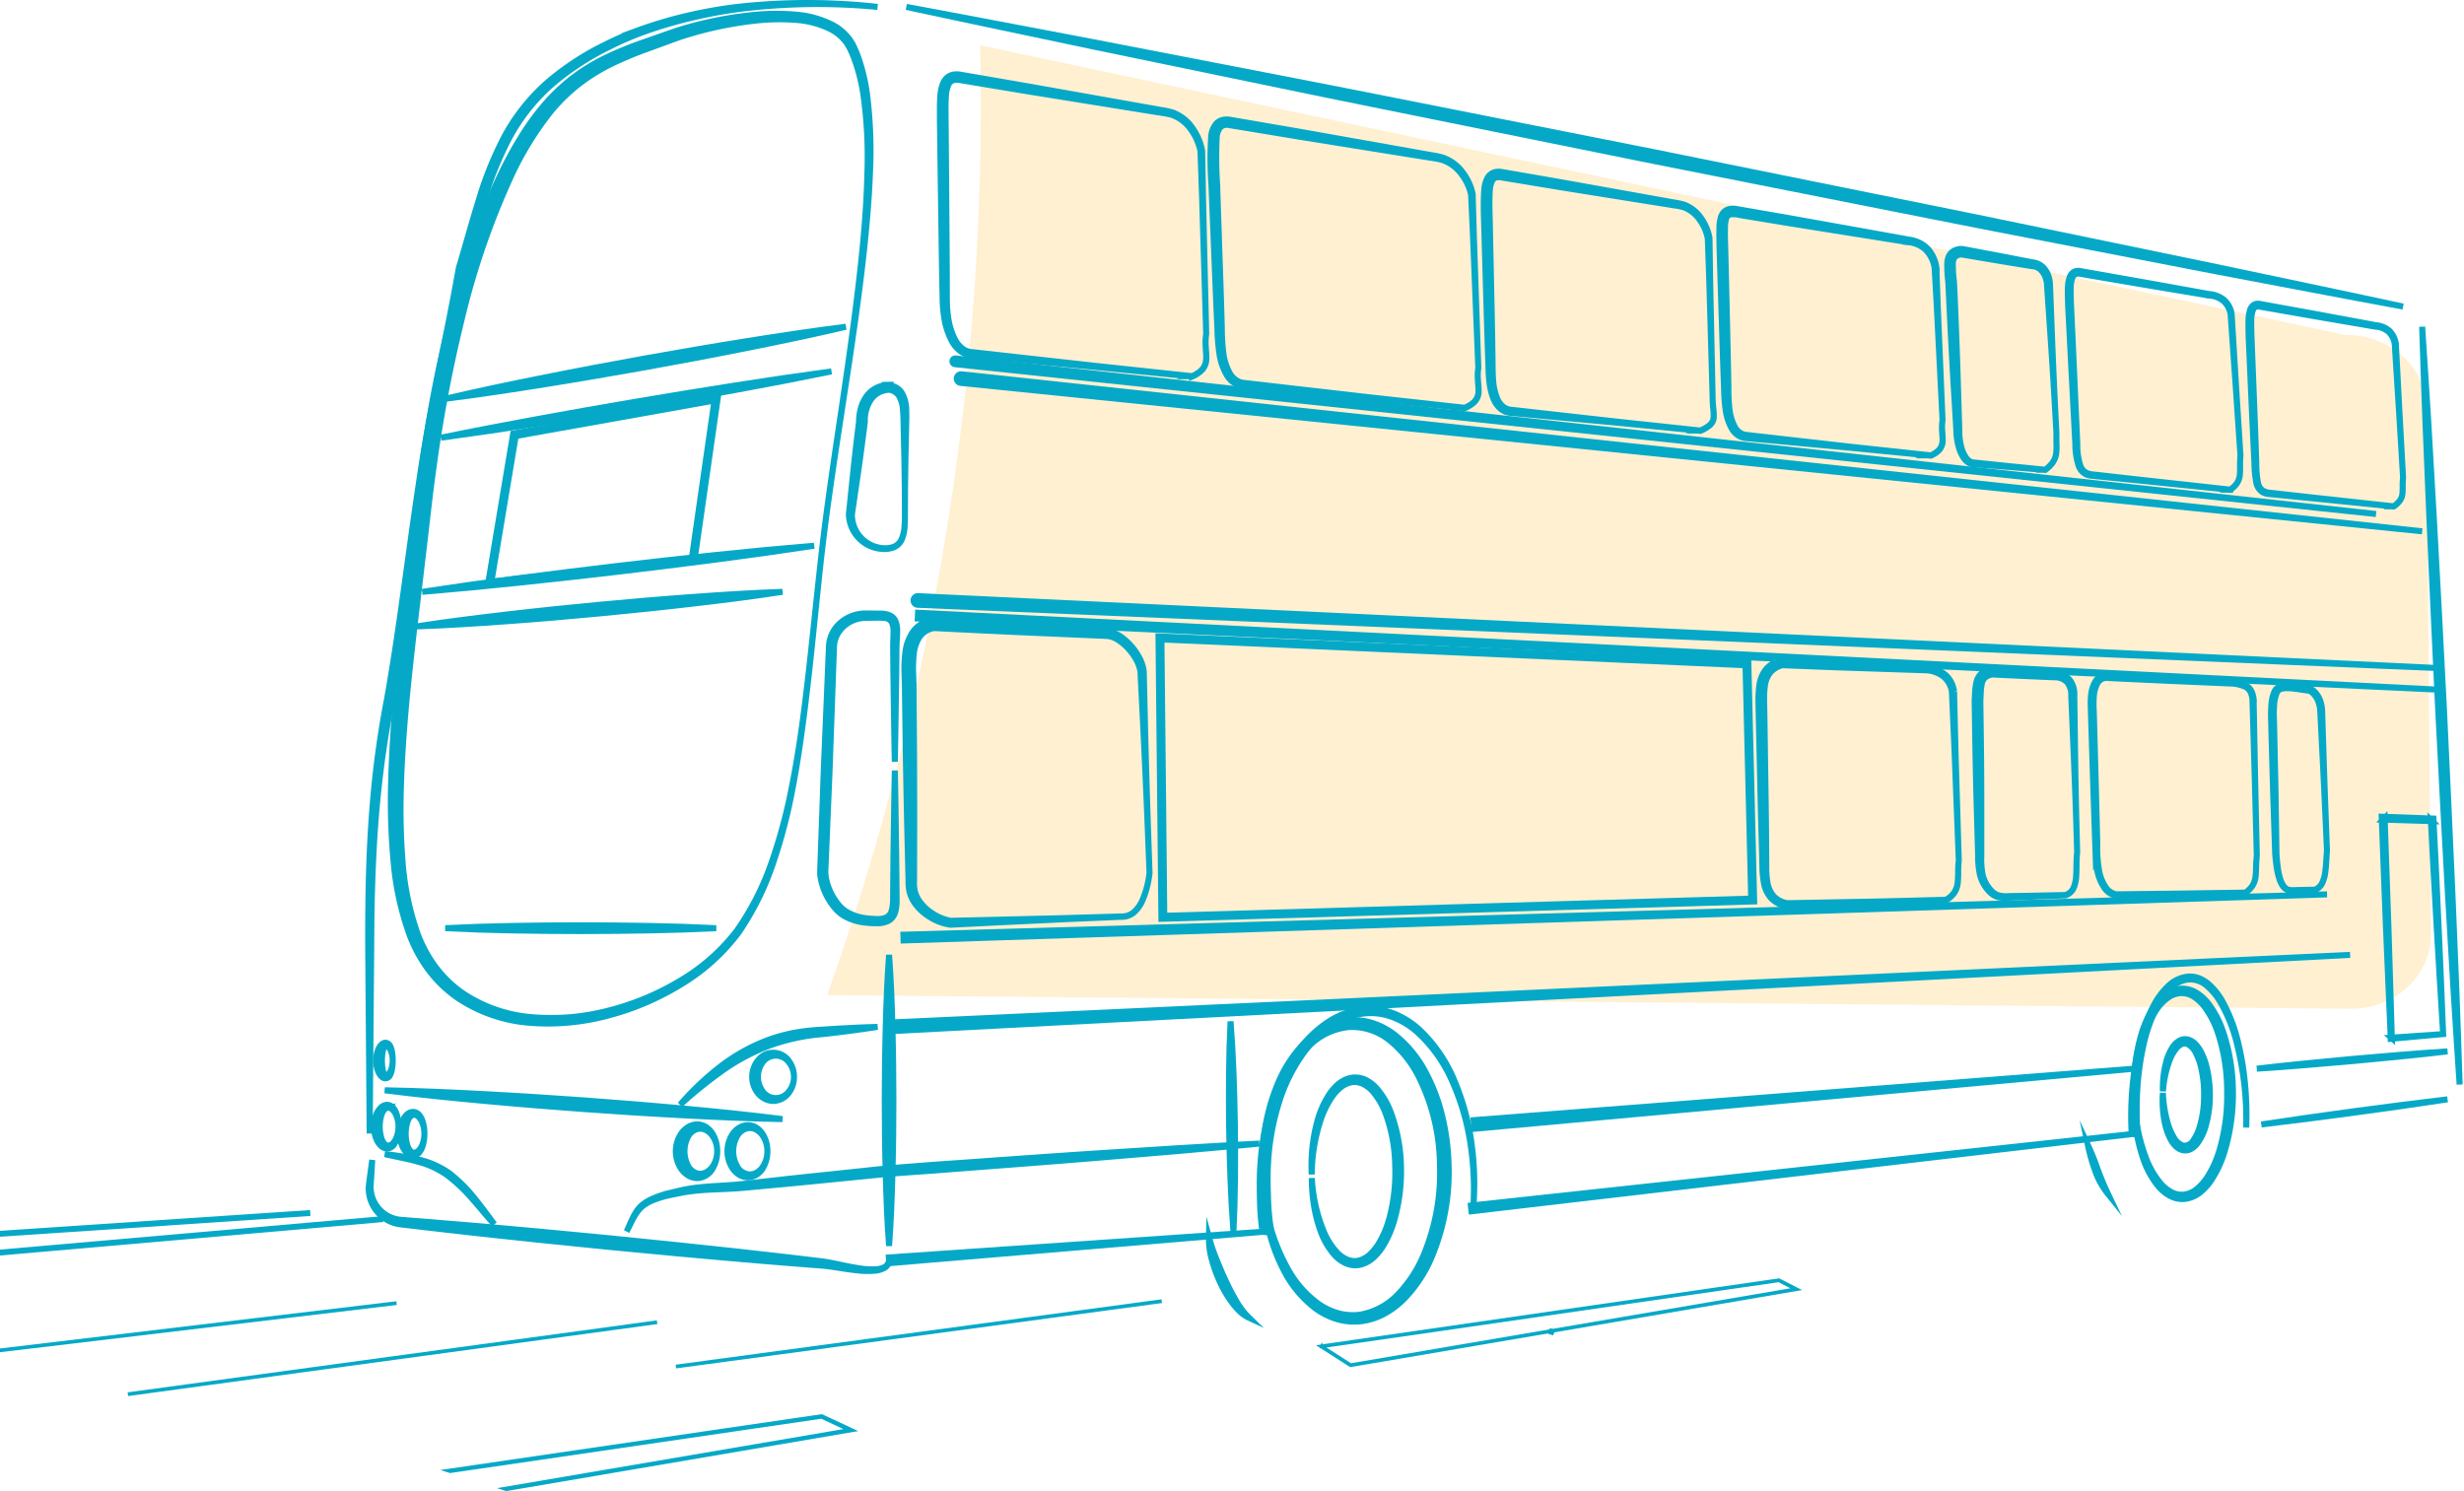 <svg xmlns="http://www.w3.org/2000/svg" width="478.327" height="289.503" viewBox="0 0 478.327 289.503">
  <g id="Group_208" data-name="Group 208" transform="translate(-1238.707 -7448.6)">
    <path id="Path_300" data-name="Path 300" d="M1979.522-1584.789l295.968-7.713c8.558-.37,15.218-7.073,14.876-14.972l-4.423-102.138c-.343-7.9-7.557-14-16.115-13.63l-267.09-46.97a515.25,515.25,0,0,1-3.073,93.31A515.3,515.3,0,0,1,1979.522-1584.789Z" transform="matrix(0.999, 0.035, -0.035, 0.999, -633.729, 9155.727)" fill="#ffb010" opacity="0.185"/>
    <g id="Group_512" data-name="Group 512" transform="translate(1239 7449.182)">
      <g id="Group_512-2" data-name="Group 512" transform="translate(71.185 0)">
        <path id="Path_1532" data-name="Path 1532" d="M107.994,319.9l275.853,29.093L108.113,318.788a.559.559,0,1,0-.121,1.112Z" transform="translate(5.928 -249.775)" fill="#05a9c7" stroke="#05a9c7" stroke-miterlimit="10" stroke-width="1.171"/>
        <path id="Path_1533" data-name="Path 1533" d="M156.22,491.4l129.163-15.1L156.095,490.291Z" transform="translate(57.961 -256.809)" fill="#05a9c7" stroke="#05a9c7" stroke-miterlimit="10" stroke-width="1.171"/>
        <path id="Path_1534" data-name="Path 1534" d="M134.993,474.393a66.208,66.208,0,0,1,.016-8.33,53.341,53.341,0,0,1,1.158-8.237,30.673,30.673,0,0,1,2.777-7.786,13.592,13.592,0,0,1,2.415-3.292,5.939,5.939,0,0,1,3.5-1.782,4.979,4.979,0,0,1,3.672,1.272,12.336,12.336,0,0,1,2.612,3.16,30.6,30.6,0,0,1,3.111,7.716,60.945,60.945,0,0,1,1.879,16.612,62.95,62.95,0,0,0-.225-8.392,54.8,54.8,0,0,0-1.381-8.29,30.9,30.9,0,0,0-3.024-7.86,12.771,12.771,0,0,0-2.661-3.322,6.612,6.612,0,0,0-1.855-1.131,4.851,4.851,0,0,0-2.177-.319,6.517,6.517,0,0,0-3.878,1.882,14.2,14.2,0,0,0-2.591,3.408,31.427,31.427,0,0,0-2.979,7.933,62.308,62.308,0,0,0-1.486,16.806v0a.559.559,0,1,0,1.118-.039Z" transform="translate(208.436 -255.384)" fill="#05a9c7" stroke="#05a9c7" stroke-miterlimit="10" stroke-width="1.171"/>
        <path id="Path_1535" data-name="Path 1535" d="M292.84,493.369a48.419,48.419,0,0,1-.5-6.09c-.068-2.07-.112-4.1.006-6.136a47.457,47.457,0,0,1,2.135-12.009,32.729,32.729,0,0,1,5.631-10.73,20.78,20.78,0,0,1,4.431-4.1,14.6,14.6,0,0,1,5.516-2.3,12.118,12.118,0,0,1,5.935.38,15.338,15.338,0,0,1,5.222,3.007,28.172,28.172,0,0,1,7.033,9.954,46.967,46.967,0,0,1,3.406,11.848,57.19,57.19,0,0,1,.546,12.358,57.3,57.3,0,0,0-.336-12.39,47.281,47.281,0,0,0-3.226-11.987,28.7,28.7,0,0,0-7-10.264,16.057,16.057,0,0,0-5.407-3.232,12.919,12.919,0,0,0-6.312-.51,15.494,15.494,0,0,0-5.9,2.338,21.768,21.768,0,0,0-4.719,4.216,33.891,33.891,0,0,0-6.022,11.01,48.814,48.814,0,0,0-2.4,12.316c-.157,2.09-.148,4.2-.112,6.264.018,1.039.044,2.084.108,3.135s.179,2.109.31,3.138l0,.012a.839.839,0,0,0,1.665-.212Z" transform="translate(-117.671 -255.679)" fill="#05a9c7" stroke="#05a9c7" stroke-miterlimit="10" stroke-width="1.171"/>
        <path id="Path_1536" data-name="Path 1536" d="M102,247.346c12.069,2.609,24.16,5.113,36.238,7.673l36.273,7.5c12.087,2.523,24.2,4.929,36.3,7.39l36.3,7.348,36.333,7.2c12.115,2.385,24.216,4.832,36.342,7.156l36.364,7.044c12.134,2.287,24.256,4.631,36.4,6.869-12.069-2.611-24.16-5.115-36.238-7.676l-36.273-7.5c-12.086-2.525-24.2-4.926-36.3-7.389l-36.3-7.346-36.334-7.2c-12.113-2.387-24.215-4.83-36.342-7.156L138.4,254.217C126.268,251.929,114.145,249.584,102,247.346Z" transform="translate(2.47 -246.585)" fill="#05a9c7" stroke="#05a9c7" stroke-miterlimit="10" stroke-width="1.171"/>
        <path id="Path_1537" data-name="Path 1537" d="M112.846,454.821,396.429,440,112.763,453.145Z" transform="translate(-11.689 -255.188)" fill="#05a9c7" stroke="#05a9c7" stroke-miterlimit="10" stroke-width="1.171"/>
        <path id="Path_1538" data-name="Path 1538" d="M431.311,467.519c6.408.812,12.828,1.46,19.253,2.049,3.212.311,6.427.561,9.639.839l9.647.745,9.654.655c3.219.186,6.437.405,9.659.56,6.443.344,12.889.628,19.348.746-6.408-.815-12.828-1.464-19.253-2.052-3.211-.311-6.427-.559-9.639-.839l-9.647-.743-9.653-.653c-3.221-.188-6.439-.4-9.66-.56C444.217,467.924,437.77,467.638,431.311,467.519Z" transform="translate(-428.094 -256.417)" fill="#05a9c7" stroke="#05a9c7" stroke-miterlimit="10" stroke-width="1.171"/>
        <path id="Path_1539" data-name="Path 1539" d="M333.021,502.364l73.241-6.152-73.326,5.036Z" transform="translate(-231.863 -257.698)" fill="#05a9c7" stroke="#05a9c7" stroke-miterlimit="10" stroke-width="1.171"/>
        <path id="Path_1540" data-name="Path 1540" d="M92.969,474.236q4.527-.533,9.05-1.113l9.039-1.188,9.031-1.251q4.514-.639,9.021-1.327-4.528.533-9.05,1.113l-9.039,1.188-9.031,1.251Q97.476,473.548,92.969,474.236Z" transform="translate(274.54 -256.499)" fill="#05a9c7" stroke="#05a9c7" stroke-miterlimit="10" stroke-width="1.171"/>
        <path id="Path_1541" data-name="Path 1541" d="M424.87,365.8q9.548-.8,19.071-1.806c6.35-.657,12.694-1.38,19.035-2.114,6.339-.756,12.676-1.526,19.006-2.36q9.5-1.228,18.969-2.671-9.548.794-19.072,1.8c-6.35.657-12.693,1.38-19.034,2.116-6.339.757-12.676,1.527-19.006,2.362Q434.341,364.356,424.87,365.8Z" transform="translate(-414.38 -251.475)" fill="#05a9c7" stroke="#05a9c7" stroke-miterlimit="10" stroke-width="1.171"/>
        <path id="Path_1542" data-name="Path 1542" d="M418.429,326.329c6.542-.824,13.054-1.81,19.555-2.855,3.254-.506,6.5-1.073,9.745-1.611l9.728-1.7,9.711-1.791c3.232-.629,6.47-1.227,9.7-1.886,6.458-1.286,12.906-2.632,19.324-4.14-6.542.822-13.054,1.808-19.556,2.852-3.253.505-6.5,1.074-9.745,1.611l-9.727,1.7-9.712,1.794c-3.232.628-6.469,1.227-9.695,1.886C431.3,323.478,424.848,324.822,418.429,326.329Z" transform="translate(-403.464 -249.488)" fill="#05a9c7" stroke="#05a9c7" stroke-miterlimit="10" stroke-width="1.171"/>
        <path id="Path_1543" data-name="Path 1543" d="M496.987,354.108c-1.132,9.975-2.06,19.973-3.336,29.93-.639,4.978-1.4,9.941-2.384,14.861a104.486,104.486,0,0,1-3.887,14.516,53.32,53.32,0,0,1-6.772,13.328,38.409,38.409,0,0,1-11.146,9.809,51.445,51.445,0,0,1-13.748,5.715,43.884,43.884,0,0,1-14.756,1.3,28.092,28.092,0,0,1-13.755-4.8,23.092,23.092,0,0,1-5.194-5.1,26.207,26.207,0,0,1-3.443-6.441,54.71,54.71,0,0,1-2.913-14.5,132.043,132.043,0,0,1-.24-14.941c.346-9.986,1.425-19.954,2.57-29.915l1.771-14.95c.606-4.992,1.11-9.981,1.8-14.93a272.967,272.967,0,0,1,5.508-29.469,149.711,149.711,0,0,1,9.681-28.243,62.024,62.024,0,0,1,7.749-12.6,35.056,35.056,0,0,1,5.236-5.142,35.951,35.951,0,0,1,6.22-3.925,68.429,68.429,0,0,1,6.852-2.913l3.529-1.29c1.187-.421,2.357-.882,3.525-1.263a71.973,71.973,0,0,1,14.572-3.1,41.445,41.445,0,0,1,7.421-.13,18,18,0,0,1,7.037,1.856,8.9,8.9,0,0,1,2.751,2.263,7.9,7.9,0,0,1,.945,1.516c.274.56.514,1.114.739,1.693a35.159,35.159,0,0,1,1.844,7.2,86.472,86.472,0,0,1,.783,14.964c-.114,5.01-.464,10.017-.959,15.009-.993,9.985-2.413,19.928-3.881,29.857S498.1,344.129,496.987,354.108Zm0,0c2.3-19.949,6.139-39.683,8.311-59.658.523-4.995.968-10,1.145-15.027a87.067,87.067,0,0,0-.583-15.084,35.924,35.924,0,0,0-1.785-7.385c-.221-.593-.473-1.194-.743-1.765a8.764,8.764,0,0,0-1.019-1.686,9.815,9.815,0,0,0-2.986-2.532,18.949,18.949,0,0,0-7.391-2.071,42.421,42.421,0,0,0-7.616.026,73.086,73.086,0,0,0-14.877,2.947c-1.224.381-2.4.824-3.58,1.227l-3.561,1.246a69.8,69.8,0,0,0-7.041,2.879,37.642,37.642,0,0,0-6.548,4.009,36.826,36.826,0,0,0-5.564,5.312,49.549,49.549,0,0,0-4.481,6.212c-1.342,2.163-2.548,4.4-3.667,6.676a122.477,122.477,0,0,0-5.747,14.043q-2.459,7.169-4.288,14.52a273.6,273.6,0,0,0-5.633,29.693c-.68,5-1.171,10-1.761,14.975l-1.73,14.963c-1.1,9.987-2.078,20.012-2.352,30.1a126.421,126.421,0,0,0,.431,15.151,56.28,56.28,0,0,0,3.217,14.895,27.7,27.7,0,0,0,3.728,6.744,24.471,24.471,0,0,0,5.577,5.329,29.285,29.285,0,0,0,14.415,4.829,44.894,44.894,0,0,0,15.082-1.53,52.276,52.276,0,0,0,13.884-5.995,39,39,0,0,0,11.179-10.118,55.031,55.031,0,0,0,6.666-13.513,104.62,104.62,0,0,0,3.778-14.583c.951-4.932,1.646-9.907,2.284-14.886C494.985,374.086,495.884,364.085,496.987,354.108Z" transform="translate(-409.032 -246.647)" fill="#05a9c7" stroke="#05a9c7" stroke-miterlimit="10" stroke-width="1.171"/>
        <path id="Path_1544" data-name="Path 1544" d="M502.357,366.216c-5.954.213-11.891.592-17.823,1.029-2.967.2-5.93.465-8.894.7l-8.885.793-8.877.884c-2.956.326-5.915.62-8.868.977-5.909.682-11.813,1.423-17.7,2.331,5.954-.212,11.89-.589,17.823-1.027,2.967-.2,5.929-.466,8.894-.7l8.884-.8,8.877-.885c2.956-.326,5.915-.622,8.868-.979C490.565,367.861,496.468,367.121,502.357,366.216Z" transform="translate(-421.94 -251.893)" fill="#05a9c7" stroke="#05a9c7" stroke-miterlimit="10" stroke-width="1.171"/>
        <path id="Path_1545" data-name="Path 1545" d="M90.511,312.344c.178,6.136.426,12.27.637,18.4l.754,18.4c.514,12.265,1.128,24.525,1.687,36.787.651,12.259,1.251,24.52,1.947,36.776L96.6,441.094c.4,6.126.754,12.252,1.184,18.377-.177-6.137-.425-12.269-.635-18.4l-.754-18.4c-.517-12.265-1.127-24.525-1.689-36.787-.653-12.258-1.251-24.52-1.949-36.775l-1.064-18.384C91.3,324.6,90.94,318.468,90.511,312.344Z" transform="translate(308.215 -249.488)" fill="#05a9c7" stroke="#05a9c7" stroke-miterlimit="10" stroke-width="1.171"/>
        <path id="Path_1546" data-name="Path 1546" d="M94.318,371.587,390,385.426,94.372,370.469Z" transform="translate(12.365 -252.083)" fill="#05a9c7" stroke="#05a9c7" stroke-miterlimit="10" stroke-width="1.171"/>
        <path id="Path_1547" data-name="Path 1547" d="M510.653,501.156a1.729,1.729,0,0,1-.942,1.348,4.152,4.152,0,0,1-1.646.4,16.014,16.014,0,0,1-3.433-.228c-2.291-.341-4.508-.959-6.863-1.3-4.612-.551-9.226-1.095-13.843-1.6-4.615-.531-9.236-1-13.853-1.5l-13.863-1.41-13.872-1.319c-4.627-.408-9.251-.847-13.88-1.224l-6.943-.578-3.474-.273-1.737-.137-.422-.033c-.143-.016-.3-.028-.418-.051a7.3,7.3,0,0,1-.793-.168,6.436,6.436,0,0,1-4.665-6.2c.006-.559.072-1.15.1-1.726l.214-3.479-.467,3.454c-.068.581-.16,1.142-.2,1.743a6.745,6.745,0,0,0,.135,1.784,7.055,7.055,0,0,0,4.637,5.21,6.877,6.877,0,0,0,.9.234c.162.033.3.049.444.071l.443.054,1.73.2,3.46.409,6.923.786c4.615.532,9.235,1,13.853,1.5l13.863,1.407,13.872,1.316c4.627.41,9.251.847,13.88,1.225q6.942.6,13.891,1.121c2.259.205,4.566.71,6.888.929a16.124,16.124,0,0,0,3.515.041,4.336,4.336,0,0,0,1.683-.539A1.8,1.8,0,0,0,510.653,501.156Z" transform="translate(-409.537 -257.049)" fill="#05a9c7" stroke="#05a9c7" stroke-miterlimit="10" stroke-width="1.171"/>
        <path id="Path_1548" data-name="Path 1548" d="M510.866,247.31a122.232,122.232,0,0,0-26.856-.038,88.669,88.669,0,0,0-13.226,2.549c-2.168.6-4.313,1.269-6.428,2.045a62.482,62.482,0,0,0-6.2,2.693,52.947,52.947,0,0,0-11.319,7.37,38.132,38.132,0,0,0-8.42,10.587,69.357,69.357,0,0,0-5.035,12.542c-1.334,4.293-2.5,8.62-3.789,12.9l-.009.029-.006.032c-2.44,13.873-5.728,27.634-7.725,41.633-2.118,13.965-3.72,27.99-6.176,41.87a189.732,189.732,0,0,0-2.842,21.006c-.568,7.048-.783,14.114-.836,21.173-.031,3.531-.009,7.061.023,10.588l.084,10.584.167,21.168.347-42.332c.116-7.049.394-14.1,1.022-21.112q.472-5.261,1.215-10.491c.491-3.487,1.123-6.94,1.766-10.416,2.5-13.911,4.148-27.942,6.3-41.874,1.067-6.969,2.325-13.9,3.69-20.819s2.772-13.839,3.973-20.8l-.014.059c1.284-4.3,2.435-8.634,3.749-12.9a68.375,68.375,0,0,1,4.927-12.383,37.555,37.555,0,0,1,8.141-10.41,52.237,52.237,0,0,1,11.088-7.354,61.566,61.566,0,0,1,6.1-2.716c2.086-.787,4.212-1.475,6.36-2.086a94.068,94.068,0,0,1,13.115-2.708A122.11,122.11,0,0,1,510.866,247.31Z" transform="translate(-411.988 -246.549)" fill="#05a9c7" stroke="#05a9c7" stroke-miterlimit="10" stroke-width="1.171"/>
        <path id="Path_1549" data-name="Path 1549" d="M95.216,368.772l295.6,12.308L95.291,367.095a.839.839,0,0,0-.079,1.677Z" transform="translate(11.456 -251.932)" fill="#05a9c7" stroke="#05a9c7" stroke-miterlimit="10" stroke-width="1.171"/>
        <path id="Path_1550" data-name="Path 1550" d="M98.878,323.679,382.59,352.494,99.053,322.01a.839.839,0,0,0-.18,1.669Z" transform="translate(16.135 -249.919)" fill="#05a9c7" stroke="#05a9c7" stroke-miterlimit="10" stroke-width="1.171"/>
        <path id="Path_1551" data-name="Path 1551" d="M117.481,436.651,393.817,427.7l-276.369,7.832Z" transform="translate(-13.552 -254.639)" fill="#05a9c7" stroke="#05a9c7" stroke-miterlimit="10" stroke-width="1.171"/>
        <path id="Path_1552" data-name="Path 1552" d="M341.852,318.436a10.039,10.039,0,0,0-.091,2.265c.039.755.145,1.508.122,2.264a2.91,2.91,0,0,1-.8,2.048,5.675,5.675,0,0,1-1.907,1.184l.014,0-18.549-2.041-18.54-2.128-4.634-.532-1.159-.133a3.285,3.285,0,0,1-1.02-.285,3.852,3.852,0,0,1-1.574-1.42,10.637,10.637,0,0,1-1.377-4.253,38,38,0,0,1-.277-4.61c-.161-6.218-.4-12.435-.6-18.651l-.314-9.326a82.328,82.328,0,0,1-.077-9.223,3.477,3.477,0,0,1,.7-1.85,1.855,1.855,0,0,1,1.7-.439l4.588.757,9.206,1.524,18.427,2.954,4.607.738,2.3.368a17.739,17.739,0,0,1,2.253.432,7.733,7.733,0,0,1,3.63,2.611,10.183,10.183,0,0,1,1.971,4.1l0-.026.383,8.418.341,8.419Zm0,0-.567-16.844L341,293.17l-.242-8.423v-.012l0-.014a10.535,10.535,0,0,0-1.967-4.275A8.169,8.169,0,0,0,335,277.626a17.8,17.8,0,0,0-2.315-.488l-2.3-.409-4.593-.817-18.374-3.263-9.2-1.586-4.612-.792a3.712,3.712,0,0,0-1.351.032,2.466,2.466,0,0,0-1.266.715A4.431,4.431,0,0,0,290,273.44a70.331,70.331,0,0,0,.047,9.42l.378,9.323c.259,6.215.483,12.431.782,18.645a38.607,38.607,0,0,0,.366,4.693,11.294,11.294,0,0,0,1.566,4.524,4.516,4.516,0,0,0,1.879,1.627,3.907,3.907,0,0,0,1.221.318l1.161.114,4.644.451,18.574,1.808,18.564,1.9h.009l.007,0a5.737,5.737,0,0,0,1.916-1.208,2.952,2.952,0,0,0,.8-2.08c.018-.759-.094-1.511-.138-2.266A10.083,10.083,0,0,1,341.852,318.436Z" transform="translate(-126.351 -247.607)" fill="#05a9c7" stroke="#05a9c7" stroke-miterlimit="10" stroke-width="1.171"/>
        <path id="Path_1553" data-name="Path 1553" d="M396.879,311.443a11.166,11.166,0,0,0-.112,2.369c.032.791.13,1.58.1,2.371a3.239,3.239,0,0,1-.792,2.171,5.709,5.709,0,0,1-1.952,1.3l.015,0L375.2,317.631l-18.935-2.109-4.734-.527a3.521,3.521,0,0,1-2.035-.761,5.5,5.5,0,0,1-1.4-1.735,13.609,13.609,0,0,1-1.328-4.418,23.185,23.185,0,0,1-.214-2.33c-.032-.775-.017-1.571-.024-2.365,0-6.351-.076-12.7-.118-19.052l-.074-9.526-.043-4.762c0-1.571-.059-3.19.045-4.712a6.794,6.794,0,0,1,.443-2.144,1.618,1.618,0,0,1,1.36-1.081,3.482,3.482,0,0,1,1.039.069l1.174.195,2.35.391,9.4,1.559,18.81,3.03,4.7.756,2.352.377a15.994,15.994,0,0,1,2.293.451,7.63,7.63,0,0,1,3.614,2.771,10.8,10.8,0,0,1,1.892,4.242l0-.026.312,8.878.268,8.88Zm0,0-.417-17.764-.207-8.881-.163-8.884V275.9l0-.013a11.169,11.169,0,0,0-1.883-4.422,8.076,8.076,0,0,0-3.785-2.993,16.388,16.388,0,0,0-2.365-.51l-2.344-.417-4.69-.834-18.759-3.331-9.386-1.621-2.347-.406-1.173-.2a4.521,4.521,0,0,0-1.328-.085,2.6,2.6,0,0,0-1.364.544,3.032,3.032,0,0,0-.853,1.145,7.787,7.787,0,0,0-.55,2.492c-.12,1.646-.07,3.208-.079,4.81l.063,4.763.136,9.525c.1,6.349.164,12.7.3,19.05.02.793.018,1.585.065,2.4a23.973,23.973,0,0,0,.262,2.407,14.3,14.3,0,0,0,1.486,4.634,6.145,6.145,0,0,0,1.607,1.915,4.163,4.163,0,0,0,2.366.851l4.742.448,18.967,1.791,18.959,1.878h.009l.008,0a5.757,5.757,0,0,0,1.962-1.328,3.283,3.283,0,0,0,.788-2.2c.02-.795-.083-1.583-.12-2.373A11.159,11.159,0,0,1,396.879,311.443Z" transform="translate(-234.201 -247.197)" fill="#05a9c7" stroke="#05a9c7" stroke-miterlimit="10" stroke-width="1.171"/>
        <path id="Path_1554" data-name="Path 1554" d="M286.479,324.531c0,.656.033,1.312.092,1.964a14.514,14.514,0,0,1,.114,1.96,2.254,2.254,0,0,1-.249.935,2.455,2.455,0,0,1-.634.733,7.939,7.939,0,0,1-1.7.969l.015,0-16.24-1.733-16.231-1.822-4.058-.456a3.053,3.053,0,0,1-1.74-.61,3.96,3.96,0,0,1-1.132-1.482,11.509,11.509,0,0,1-.857-3.84c-.106-1.326-.072-2.693-.106-4.056-.069-5.445-.2-10.887-.314-16.33l-.173-8.164c-.033-2.713-.2-5.474-.042-8.1a5.33,5.33,0,0,1,.409-1.788,1.292,1.292,0,0,1,1.15-.814,3.59,3.59,0,0,1,.892.082l1.007.167,2.014.333,8.056,1.333,16.129,2.579,4.033.642,2.016.322a12.213,12.213,0,0,1,1.956.391,6.516,6.516,0,0,1,3.06,2.391,9.333,9.333,0,0,1,1.6,3.634l0-.026.268,7.7.225,7.7Zm0,0-.326-15.4-.16-7.7-.117-7.7v-.012l0-.013a9.7,9.7,0,0,0-1.592-3.816,6.968,6.968,0,0,0-3.23-2.617,12.6,12.6,0,0,0-2.033-.453l-2.01-.36-4.018-.722-16.078-2.876-8.046-1.395-2.012-.35-1.006-.174a4.568,4.568,0,0,0-1.136-.1,2.359,2.359,0,0,0-1.226.412,2.556,2.556,0,0,0-.812.978,6.3,6.3,0,0,0-.53,2.162c-.194,2.812-.037,5.5.03,8.226l.235,8.163c.161,5.442.3,10.884.5,16.325.124,2.675-.019,5.546,1.19,8.171a4.609,4.609,0,0,0,1.362,1.7,3.674,3.674,0,0,0,2.063.7l4.066.375,16.264,1.5,16.255,1.593h.009l.007,0a7.99,7.99,0,0,0,1.7-.988,2.5,2.5,0,0,0,.638-.75,2.269,2.269,0,0,0,.246-.951,14.65,14.65,0,0,0-.128-1.963C286.521,325.841,286.48,325.187,286.479,324.531Z" transform="translate(-25.495 -248.081)" fill="#05a9c7" stroke="#05a9c7" stroke-miterlimit="10" stroke-width="1.171"/>
        <path id="Path_1555" data-name="Path 1555" d="M238.885,329.4a9.316,9.316,0,0,0-.095,1.978c.027.66.109,1.319.087,1.979a2.7,2.7,0,0,1-.663,1.808,4.763,4.763,0,0,1-1.63,1.082l.016,0-15.545-1.675-15.535-1.762-3.884-.439-.971-.111a2.537,2.537,0,0,1-.82-.257,3.188,3.188,0,0,1-1.25-1.224,9.429,9.429,0,0,1-1.077-3.574,30.613,30.613,0,0,1-.2-3.856c-.075-5.211-.218-10.421-.333-15.631L196.8,299.9l-.1-3.907-.055-1.936c0-.658-.013-1.309,0-1.943a6.718,6.718,0,0,1,.213-1.781,1.12,1.12,0,0,1,.94-.893,5.693,5.693,0,0,1,1.762.15l1.928.319,7.712,1.273,15.44,2.462,7.721,1.226a5.635,5.635,0,0,1,3.35,1.559,6.539,6.539,0,0,1,1.634,3.369l0-.023.417,7.4.375,7.407Zm0,0-.623-14.819-.31-7.411-.266-7.412v-.01l0-.014a6.918,6.918,0,0,0-1.664-3.6,6.091,6.091,0,0,0-3.567-1.759l-7.694-1.384-15.39-2.758-7.7-1.336-1.925-.334c-.331-.054-.621-.114-.984-.164a3.884,3.884,0,0,0-1.129,0,2.145,2.145,0,0,0-1.145.548,2.491,2.491,0,0,0-.631,1.052,7.676,7.676,0,0,0-.281,2.084c-.018.669-.009,1.32-.015,1.964l.041,1.972.117,3.907.244,7.814c.169,5.209.309,10.418.518,15.626a31.306,31.306,0,0,0,.288,3.94,10.066,10.066,0,0,0,1.253,3.831,3.847,3.847,0,0,0,1.543,1.439,3.154,3.154,0,0,0,1.043.3l.973.091,3.892.361,15.568,1.444,15.56,1.53h.009l.008,0a4.833,4.833,0,0,0,1.64-1.108,2.739,2.739,0,0,0,.658-1.838c.016-.663-.071-1.32-.1-1.98A9.244,9.244,0,0,1,238.885,329.4Z" transform="translate(66.735 -248.416)" fill="#05a9c7" stroke="#05a9c7" stroke-miterlimit="10" stroke-width="1.171"/>
        <path id="Path_1556" data-name="Path 1556" d="M231.165,419a18.236,18.236,0,0,0-.129,2.13,20.562,20.562,0,0,1-.093,2.13,4.323,4.323,0,0,1-.7,1.986,4.734,4.734,0,0,1-1.59,1.38l.016,0c-5.137.122-10.273.28-15.411.373l-15.414.289.059,0a4.761,4.761,0,0,1-2.637-1.326,5.239,5.239,0,0,1-1.243-2.686,17.36,17.36,0,0,1-.23-3.112l-.016-3.192q-.039-6.38-.15-12.759l-.187-12.758-.057-3.182a20.438,20.438,0,0,1,.127-3.1,5.237,5.237,0,0,1,1.053-2.659,4.691,4.691,0,0,1,2.427-1.454l-.158.018c4.7.177,9.4.392,14.1.533l14.107.467-.024,0a6.094,6.094,0,0,1,3.167,1.2,4.792,4.792,0,0,1,1.646,2.918l0-.03c.237,5.472.509,10.943.7,16.416Zm0,0-.495-16.422c-.181-5.473-.283-10.95-.419-16.425v-.012l0-.017a5.968,5.968,0,0,0-.575-1.761,4.8,4.8,0,0,0-1.166-1.463,6.612,6.612,0,0,0-3.411-1.386h-.023l-14.094-.763c-4.7-.269-9.4-.464-14.1-.7l-.076,0-.081.021a5.728,5.728,0,0,0-2.964,1.768,6.3,6.3,0,0,0-1.315,3.177,21.681,21.681,0,0,0-.165,3.267l.062,3.2.29,12.756q.138,6.38.33,12.756l.08,3.188a18.118,18.118,0,0,0,.306,3.237,5.884,5.884,0,0,0,1.469,2.989,5.369,5.369,0,0,0,2.99,1.448l.032.006h.027l15.4-.623c5.135-.212,10.271-.358,15.407-.54h.009l.007,0a4.791,4.791,0,0,0,1.6-1.411,4.362,4.362,0,0,0,.688-2.01,20.693,20.693,0,0,0,.075-2.135A18.236,18.236,0,0,1,231.165,419Z" transform="translate(77.609 -252.511)" fill="#05a9c7" stroke="#05a9c7" stroke-miterlimit="10" stroke-width="1.171"/>
        <path id="Path_1557" data-name="Path 1557" d="M404.293,421.033a18.765,18.765,0,0,1-1.39,5.326,6.682,6.682,0,0,1-1.575,2.236,3.544,3.544,0,0,1-2.52.9l-11.05.323-11.051.271-11.052.253.061,0a9.487,9.487,0,0,1-3.548-1.43,8.818,8.818,0,0,1-2.716-2.65,5.754,5.754,0,0,1-.726-1.7,6.855,6.855,0,0,1-.145-1.876l.01-4.026c.017-5.367.03-10.733,0-16.1,0-5.367-.062-10.733-.1-16.1l-.013-2.022-.066-2.017a24.669,24.669,0,0,1,.117-3.885,7.292,7.292,0,0,1,1.17-3.376,4.288,4.288,0,0,1,2.861-1.672l-.182.011,8.466.419,8.467.395,16.937.73-.031,0a5.182,5.182,0,0,1,2.174.906,10.223,10.223,0,0,1,1.86,1.64,10.984,10.984,0,0,1,1.451,2.029,7.085,7.085,0,0,1,.828,2.309l0-.031c.319,6.521.677,13.04.953,19.564C403.792,407.987,404.03,414.511,404.293,421.033Zm0,0c-.219-6.524-.462-13.048-.634-19.574-.205-6.525-.328-13.053-.49-19.58v-.012l0-.017a7.731,7.731,0,0,0-.842-2.556,11.742,11.742,0,0,0-1.494-2.2,11.042,11.042,0,0,0-1.964-1.819,6.011,6.011,0,0,0-2.535-1.109h-.009l-.023,0-16.913-1.174-8.458-.558-8.46-.532-.088-.006-.094.015a6.627,6.627,0,0,0-2.159.744,5.58,5.58,0,0,0-1.745,1.551,8.879,8.879,0,0,0-1.5,4.13,26.33,26.33,0,0,0-.148,4.151l.064,2.006.023,2c.075,5.366.13,10.732.242,16.1.089,5.366.216,10.731.347,16.1l.1,4.025a7.923,7.923,0,0,0,.229,2.118,6.78,6.78,0,0,0,.9,1.965,9.725,9.725,0,0,0,3.071,2.855,10.228,10.228,0,0,0,3.908,1.449l.031,0,.029,0,11.042-.543,11.042-.524,11.044-.472a3.6,3.6,0,0,0,2.547-.93,6.708,6.708,0,0,0,1.573-2.257A18.8,18.8,0,0,0,404.293,421.033Z" transform="translate(-252.617 -252.147)" fill="#05a9c7" stroke="#05a9c7" stroke-miterlimit="10" stroke-width="1.171"/>
        <path id="Path_1558" data-name="Path 1558" d="M163.977,418.251c-.083.648-.122,1.3-.141,1.954s-.024,1.307-.1,1.956a4.277,4.277,0,0,1-.6,1.84,4.92,4.92,0,0,1-1.375,1.368l.01,0-12.554.188-12.555.147h.018a3.242,3.242,0,0,1-2.149-1.569,8.473,8.473,0,0,1-1.086-2.574,25.652,25.652,0,0,1-.436-5.647l-.288-11.432-.312-11.43-.079-2.857a23.033,23.033,0,0,1,0-2.824,6.386,6.386,0,0,1,.7-2.622,2.138,2.138,0,0,1,.907-.868,2.273,2.273,0,0,1,1.253-.165l.011,0h.009l11.956.551,11.958.516h-.011a7.414,7.414,0,0,1,2.727.664,2.326,2.326,0,0,1,.911.994,4.459,4.459,0,0,1,.378,1.344v-.012l.448,15.24Zm0,0-.333-15.242-.29-15.243v-.012a4.655,4.655,0,0,0-.385-1.422,2.581,2.581,0,0,0-1-1.113,4.461,4.461,0,0,0-1.391-.5c-.478-.1-.957-.165-1.434-.229h-.011l-11.951-.66-11.952-.625.019,0a2.793,2.793,0,0,0-1.542.2,2.653,2.653,0,0,0-1.137,1.069,6.866,6.866,0,0,0-.791,2.847,11.086,11.086,0,0,0-.05,1.461l.039,1.428.089,2.857.365,11.429.389,11.428.1,2.857a12.984,12.984,0,0,0,.419,2.861,8.768,8.768,0,0,0,1.159,2.655,3.52,3.52,0,0,0,2.358,1.661h.019l12.552-.3,12.553-.258h.006l0,0a4.946,4.946,0,0,0,1.378-1.383,4.3,4.3,0,0,0,.6-1.853c.074-.651.072-1.305.091-1.957S163.9,418.9,163.977,418.251Z" transform="translate(202.651 -252.65)" fill="#05a9c7" stroke="#05a9c7" stroke-miterlimit="10" stroke-width="1.171"/>
        <path id="Path_1559" data-name="Path 1559" d="M188.125,417.5c-.193,1.521-.1,3.059-.207,4.584a6.718,6.718,0,0,1-.467,2.23,2.539,2.539,0,0,1-1.638,1.467h.009l-7.434.158c-1.236.023-2.481.02-3.718.065a5.913,5.913,0,0,1-1.791-.161,3.251,3.251,0,0,1-1.456-.95,6.707,6.707,0,0,1-1.666-3.136,16.579,16.579,0,0,1-.24-3.641v-7.436q.007-7.436-.082-14.87l-.1-7.435,0-.232v-.022l0-.058.006-.116.021-.467.042-.923a10.731,10.731,0,0,1,.2-1.75,2.224,2.224,0,0,1,.705-1.3,2.871,2.871,0,0,1,1.444-.544l-.1,0q6.059.305,12.12.549a3.272,3.272,0,0,1,2.455,1.014,4.107,4.107,0,0,1,.751,2.661l.256,6.062c.166,4.04.355,8.08.492,12.122C187.886,409.413,188,413.455,188.125,417.5Zm0,0c-.1-4.042-.214-8.085-.283-12.129-.089-4.042-.126-8.087-.187-12.131l-.083-6.066a4.715,4.715,0,0,0-.817-3.072,3.322,3.322,0,0,0-1.347-.995,4.747,4.747,0,0,0-1.59-.353q-6.052-.441-12.105-.828l-.047,0-.049.007a3.852,3.852,0,0,0-1.99.747,3.3,3.3,0,0,0-1.081,1.881,11.636,11.636,0,0,0-.239,1.936l-.048.933-.024.461-.006.117,0,.057v.095l0,.232.114,7.434q.125,7.434.343,14.867l.211,7.432a17.13,17.13,0,0,0,.359,3.753,7.181,7.181,0,0,0,1.873,3.3,3.636,3.636,0,0,0,1.651,1.007,6.188,6.188,0,0,0,1.9.122c1.239-.079,2.473-.112,3.713-.17l7.43-.293h.009a2.635,2.635,0,0,0,1.656-1.511,6.763,6.763,0,0,0,.458-2.243C188.042,420.555,187.94,419.02,188.125,417.5Z" transform="translate(143.629 -252.594)" fill="#05a9c7" stroke="#05a9c7" stroke-miterlimit="10" stroke-width="1.171"/>
        <path id="Path_1560" data-name="Path 1560" d="M128.319,417.361c-.142,1.379-.153,2.769-.353,4.139a7.086,7.086,0,0,1-.546,1.992,2.621,2.621,0,0,1-1.436,1.4l.01,0-2.611.057-1.305.029a3.88,3.88,0,0,1-1.277-.081,2,2,0,0,1-.962-.794,4.752,4.752,0,0,1-.553-1.156,13.47,13.47,0,0,1-.542-2.534c-.108-.857-.194-1.731-.23-2.587l-.04-2.611-.081-5.223c-.047-3.482-.119-6.963-.2-10.445l-.11-5.221c-.011-1.742-.156-3.488-.032-5.194a7.208,7.208,0,0,1,.519-2.444,1.308,1.308,0,0,1,.774-.749,3.77,3.77,0,0,1,1.2-.164,17.2,17.2,0,0,1,2.558.25c.43.065.86.134,1.3.182a1.58,1.58,0,0,1,.567.124,2.085,2.085,0,0,1,.5.311,4.4,4.4,0,0,1,1.285,2.093,6.147,6.147,0,0,1,.239,1.243l.07,1.3.263,5.217C127.7,403.447,128.012,410.4,128.319,417.361Zm0,0c-.267-6.959-.53-13.918-.739-20.879l-.167-5.222-.047-1.312a6.555,6.555,0,0,0-.23-1.321,4.785,4.785,0,0,0-1.377-2.318,2.532,2.532,0,0,0-.6-.386,2.011,2.011,0,0,0-.7-.171c-.42-.053-.849-.131-1.28-.2a17.715,17.715,0,0,0-2.633-.274,4.234,4.234,0,0,0-1.371.183,1.817,1.817,0,0,0-1.066,1,7.666,7.666,0,0,0-.588,2.63,25.351,25.351,0,0,0-.053,2.637l.064,2.612.146,5.221c.1,3.48.195,6.961.319,10.441l.175,5.221.088,2.61c.053.882.155,1.741.279,2.609a13.733,13.733,0,0,0,.6,2.556,4.955,4.955,0,0,0,.592,1.181,2.12,2.12,0,0,0,1.036.82,3.988,3.988,0,0,0,1.314.065l1.305-.037L126,424.95h0l0,0a2.676,2.676,0,0,0,1.455-1.436,7.134,7.134,0,0,0,.535-2.006C128.185,420.13,128.186,418.741,128.319,417.361Z" transform="translate(251.933 -252.745)" fill="#05a9c7" stroke="#05a9c7" stroke-miterlimit="10" stroke-width="1.171"/>
        <path id="Path_1561" data-name="Path 1561" d="M168.554,336.9a17.452,17.452,0,0,0-.079,1.816,17.959,17.959,0,0,1-.046,1.815,3.575,3.575,0,0,1-.576,1.7,4.7,4.7,0,0,1-1.312,1.232l.011,0-17.13-1.884-8.563-.962-1.07-.12a3.2,3.2,0,0,1-1-.232,2.541,2.541,0,0,1-1.323-1.473,13.2,13.2,0,0,1-.588-4.189l-.766-17.216-.4-8.608c-.032-.724-.076-1.423-.09-2.147s-.047-1.432-.031-2.138a6.887,6.887,0,0,1,.284-2.041,1.565,1.565,0,0,1,.5-.75,1.245,1.245,0,0,1,.85-.184l-.018,0,12.622,2.146,12.629,2.108.006,0h0a4.931,4.931,0,0,1,2.779,1.061,4.429,4.429,0,0,1,1.4,2.619l0-.011.973,13.731Zm0,0-.871-13.737-.836-13.74v0l0-.007a4.648,4.648,0,0,0-1.436-2.764,5.19,5.19,0,0,0-2.909-1.158l.01,0-12.6-2.264L137.3,301l-.009,0h-.01a1.77,1.77,0,0,0-1.207.274,2.068,2.068,0,0,0-.7,1,7.364,7.364,0,0,0-.326,2.207c-.02.729,0,1.451.02,2.169s.048,1.448.085,2.158l.439,8.6.909,17.21a13.441,13.441,0,0,0,.664,4.293,2.851,2.851,0,0,0,1.5,1.622,3.455,3.455,0,0,0,1.089.242l1.072.107,8.574.857,17.144,1.756h.007l0,0a4.741,4.741,0,0,0,1.315-1.248,3.6,3.6,0,0,0,.571-1.711c.06-.6.038-1.211.038-1.817A17.467,17.467,0,0,1,168.554,336.9Z" transform="translate(194.902 -248.981)" fill="#05a9c7" stroke="#05a9c7" stroke-miterlimit="10" stroke-width="1.171"/>
        <path id="Path_1562" data-name="Path 1562" d="M132.023,341.373c-.054.522-.076,1.046-.079,1.57a15.628,15.628,0,0,1-.047,1.57,2.826,2.826,0,0,1-.558,1.443,5.149,5.149,0,0,1-1.156,1.05l.011,0-15.7-1.713-7.846-.878a3.974,3.974,0,0,1-1.831-.454,2.5,2.5,0,0,1-.963-1.543,20.442,20.442,0,0,1-.325-3.89q-.267-7.892-.587-15.779l-.31-7.889c-.027-.664-.054-1.3-.065-1.967s-.034-1.312-.015-1.958a6.647,6.647,0,0,1,.264-1.867,1.486,1.486,0,0,1,.443-.693,1.045,1.045,0,0,1,.749-.179l-.019,0,11.341,1.981,11.349,1.945h.011a4.257,4.257,0,0,1,2.508.99,4.127,4.127,0,0,1,1.213,2.414v-.011l.824,12.931Zm0,0-.718-12.936-.68-12.939v-.011a4.358,4.358,0,0,0-1.252-2.563,4.53,4.53,0,0,0-2.648-1.092h.011l-11.322-2.1-11.328-2.059h-.019a1.565,1.565,0,0,0-1.122.278,1.992,1.992,0,0,0-.625.934,7.109,7.109,0,0,0-.3,2.025c-.023.669-.009,1.331,0,1.989s.03,1.327.063,1.978l.35,7.887q.341,7.889.732,15.774a20.635,20.635,0,0,0,.388,3.957,2.8,2.8,0,0,0,1.111,1.705,2.713,2.713,0,0,0,.972.362c.339.056.663.075.991.111l7.858.772,15.71,1.588h.007l0,0a5.159,5.159,0,0,0,1.156-1.062,2.836,2.836,0,0,0,.555-1.455,15.687,15.687,0,0,0,.039-1.572C131.953,342.419,131.972,341.895,132.023,341.373Z" transform="translate(262.997 -249.278)" fill="#05a9c7" stroke="#05a9c7" stroke-miterlimit="10" stroke-width="1.171"/>
        <path id="Path_1563" data-name="Path 1563" d="M193.626,332.357c-.027.652-.015,1.3,0,1.955a11.848,11.848,0,0,1-.065,1.949,3.972,3.972,0,0,1-.716,1.79,6.47,6.47,0,0,1-1.4,1.348l.016,0-7.193-.711-3.594-.374-1.8-.188-.9-.094-.449-.048-.222-.025a1.272,1.272,0,0,1-.181-.048,2.594,2.594,0,0,1-1.211-1.109,6.455,6.455,0,0,1-.7-1.592,12.387,12.387,0,0,1-.445-3.505l-.218-7.225q-.208-7.224-.5-14.446c-.109-2.414-.183-4.8-.32-7.238a24.906,24.906,0,0,1-.215-3.511,1.913,1.913,0,0,1,.489-1.282,1.985,1.985,0,0,1,1.324-.389l-.093-.008,6.82,1.156,6.828,1.117.032.006h.019a2.523,2.523,0,0,1,1.685.752,3.885,3.885,0,0,1,.975,1.708,5.019,5.019,0,0,1,.189.993l.074,1.075.146,2.15.585,8.6C192.979,320.887,193.31,326.622,193.626,332.357Zm0,0c-.3-5.736-.577-11.473-.8-17.213l-.333-8.611-.082-2.152-.042-1.077a5.589,5.589,0,0,0-.179-1.125,4.515,4.515,0,0,0-1.087-2.02,3.228,3.228,0,0,0-2.134-1.014l.051,0-6.792-1.316-6.8-1.277-.042-.009h-.052a2.969,2.969,0,0,0-2.049.652,2.389,2.389,0,0,0-.633.964,4.014,4.014,0,0,0-.216,1.019,24.832,24.832,0,0,0,.193,3.694l.345,7.2q.353,7.218.789,14.433l.428,7.215a12.909,12.909,0,0,0,.571,3.625,6.982,6.982,0,0,0,.8,1.681,2.981,2.981,0,0,0,1.454,1.232,1.676,1.676,0,0,0,.258.057l.228.018.45.034.9.068,1.8.136,3.6.274,7.2.588h.01l.007-.006a6.477,6.477,0,0,0,1.4-1.364,3.993,3.993,0,0,0,.711-1.807,11.9,11.9,0,0,0,.053-1.953C193.618,333.66,193.6,333.009,193.626,332.357Z" transform="translate(134.106 -248.782)" fill="#05a9c7" stroke="#05a9c7" stroke-miterlimit="10" stroke-width="1.171"/>
        <path id="Path_1564" data-name="Path 1564" d="M105.785,454.124l-10.074.693.114.1-.653-21.364-.747-21.362-.288.289,9.509.3-.251-.246c.366,6.934.734,13.866,1.141,20.8l.608,10.4Zm0,0-.423-10.407-.458-10.4q-.456-10.4-.991-20.8l-.011-.238-.239-.009-9.507-.339-.3-.011.011.3.824,21.359.92,21.354,0,.112.109-.01Z" transform="translate(297.016 -253.934)" fill="#05a9c7" stroke="#05a9c7" stroke-miterlimit="10" stroke-width="1.171"/>
        <path id="Path_1565" data-name="Path 1565" d="M457.239,478.352c-5.273.264-10.54.6-15.811.9l-15.8,1.013c-10.534.686-21.061,1.472-31.591,2.2l-7.893.608c-2.659.233-5.258.542-7.89.809-5.248.564-10.5,1.085-15.744,1.69l-3.934.441c-1.311.148-2.615.3-3.925.39-2.621.191-5.276.262-7.908.677-1.321.209-2.6.532-3.89.838a19.276,19.276,0,0,0-3.772,1.294,8.026,8.026,0,0,0-1.693,1.081,6.642,6.642,0,0,0-1.273,1.546c-.694,1.14-1.142,2.387-1.714,3.576.622-1.164,1.127-2.4,1.856-3.484a6.505,6.505,0,0,1,1.281-1.459,7.794,7.794,0,0,1,1.668-.992,18.857,18.857,0,0,1,3.742-1.15c1.288-.264,2.58-.544,3.873-.707,2.595-.35,5.23-.376,7.874-.515,1.326-.061,2.646-.192,3.96-.315l3.942-.365c5.257-.469,10.506-1.022,15.759-1.533,2.621-.248,5.265-.545,7.865-.756l7.9-.56c10.524-.824,21.052-1.594,31.571-2.465l15.779-1.322C446.726,479.31,451.985,478.867,457.239,478.352Z" transform="translate(-284.238 -256.901)" fill="#05a9c7" stroke="#05a9c7" stroke-miterlimit="10" stroke-width="1.171"/>
        <path id="Path_1566" data-name="Path 1566" d="M156.822,474.794l128.036-11.667L156.68,473.121Z" transform="translate(57.926 -256.221)" fill="#05a9c7" stroke="#05a9c7" stroke-miterlimit="10" stroke-width="1.171"/>
        <path id="Path_1567" data-name="Path 1567" d="M92.969,462.97l4.637-.318,4.633-.361,9.26-.79,9.251-.887,4.623-.478,4.618-.522-4.637.317-4.633.361-9.26.791-9.251.888-4.623.478Z" transform="translate(273.659 -256.064)" fill="#05a9c7" stroke="#05a9c7" stroke-miterlimit="10" stroke-width="1.171"/>
        <path id="Path_1568" data-name="Path 1568" d="M422.491,401.1c-.126,5.59-.181,11.178-.273,16.767l-.074,8.376a8.307,8.307,0,0,1-.241,1.985,2.094,2.094,0,0,1-1.041,1.385,3.917,3.917,0,0,1-1.852.321,17.676,17.676,0,0,1-2.042-.141,9.6,9.6,0,0,1-3.78-1.226,6.355,6.355,0,0,1-1.487-1.25,10.963,10.963,0,0,1-1.17-1.628,11.255,11.255,0,0,1-1.419-3.731,7.744,7.744,0,0,1-.105-.976c-.007-.163-.006-.324,0-.485l.022-.522.088-2.094.7-16.753.6-16.756.15-4.19.075-2.094.034-1.053a5.618,5.618,0,0,1,.123-.944,5.726,5.726,0,0,1,2.04-3.2,6.5,6.5,0,0,1,3.6-1.407c.64-.041,1.381-.023,2.066-.036a15.128,15.128,0,0,1,2.027.043,1.724,1.724,0,0,1,1.4.89,4.44,4.44,0,0,1,.3,1.887c0,.682-.043,1.38-.061,2.085s0,1.412,0,2.108l.041,4.191c.093,5.59.147,11.178.274,16.767.126-5.589.182-11.178.274-16.767l.04-4.191c.01-.7,0-1.4.037-2.084s.086-1.389.1-2.1a5.066,5.066,0,0,0-.339-2.219,2.2,2.2,0,0,0-.824-.931,3.1,3.1,0,0,0-1.118-.406,6.382,6.382,0,0,0-1.11-.083l-1.048-.01-1.048-.01c-.344,0-.7-.013-1.076.01a7.4,7.4,0,0,0-4.12,1.53,6.467,6.467,0,0,0-2.555,4.852l-.04,1.041-.088,2.094-.176,4.188-.7,16.753-.6,16.756-.076,2.1-.018.525c0,.188,0,.375,0,.563a8.835,8.835,0,0,0,.125,1.1,12.234,12.234,0,0,0,1.566,4.055,11.951,11.951,0,0,0,1.285,1.764,7.027,7.027,0,0,0,1.722,1.42,10.469,10.469,0,0,0,4.157,1.275,18.507,18.507,0,0,0,2.141.11,4.659,4.659,0,0,0,2.223-.451,2.63,2.63,0,0,0,.909-.805,3.371,3.371,0,0,0,.481-1.07,8.974,8.974,0,0,0,.23-2.171l-.084-8.39C422.671,412.273,422.617,406.686,422.491,401.1Z" transform="translate(-320.256 -252.089)" fill="#05a9c7" stroke="#05a9c7" stroke-miterlimit="10" stroke-width="1.171"/>
        <path id="Path_1569" data-name="Path 1569" d="M442.125,479.671a5.374,5.374,0,0,1-.95,3.093,3.706,3.706,0,0,1-1.177,1.07,2.643,2.643,0,0,1-1.461.334,3.016,3.016,0,0,1-2.319-1.625,6.023,6.023,0,0,1,0-5.744,3.037,3.037,0,0,1,2.3-1.624,2.664,2.664,0,0,1,1.478.333,3.725,3.725,0,0,1,1.177,1.069A5.365,5.365,0,0,1,442.125,479.671Zm0,0a6.18,6.18,0,0,0-.82-3.179,4.2,4.2,0,0,0-1.125-1.268,3.168,3.168,0,0,0-1.642-.61,3.226,3.226,0,0,0-1.781.422,4.248,4.248,0,0,0-1.342,1.234,6.067,6.067,0,0,0,0,6.8,4.3,4.3,0,0,0,1.341,1.234,3.23,3.23,0,0,0,1.762.421,3.559,3.559,0,0,0,2.786-1.876A6.188,6.188,0,0,0,442.125,479.671Z" transform="translate(-364.632 -256.734)" fill="#05a9c7" stroke="#05a9c7" stroke-miterlimit="10" stroke-width="1.171"/>
        <path id="Path_1570" data-name="Path 1570" d="M452.6,479.664a5.119,5.119,0,0,1-.981,3.073,3.617,3.617,0,0,1-1.19,1.02,2.51,2.51,0,0,1-1.411.266A2.864,2.864,0,0,1,446.9,482.4a6.083,6.083,0,0,1,0-5.478,2.9,2.9,0,0,1,2.09-1.616,2.532,2.532,0,0,1,1.438.263,3.643,3.643,0,0,1,1.19,1.018A5.111,5.111,0,0,1,452.6,479.664Zm0,0a6.538,6.538,0,0,0-.788-3.2,4.278,4.278,0,0,0-1.111-1.319,3.294,3.294,0,0,0-1.683-.679,3.385,3.385,0,0,0-1.893.4,4.5,4.5,0,0,0-1.44,1.266,6.141,6.141,0,0,0,0,7.068,4.512,4.512,0,0,0,1.439,1.264,3.376,3.376,0,0,0,1.862.4,3.654,3.654,0,0,0,2.821-1.994A6.541,6.541,0,0,0,452.6,479.664Z" transform="translate(-384.851 -256.727)" fill="#05a9c7" stroke="#05a9c7" stroke-miterlimit="10" stroke-width="1.171"/>
        <path id="Path_1571" data-name="Path 1571" d="M508.823,476.149a5.608,5.608,0,0,1-.495,2.355,3.123,3.123,0,0,1-.673.955,1.2,1.2,0,0,1-.916.371c-.644-.092-1.02-.8-1.243-1.476a7.969,7.969,0,0,1,0-4.409c.218-.677.611-1.383,1.227-1.473a1.2,1.2,0,0,1,.929.368,3.118,3.118,0,0,1,.673.954A5.612,5.612,0,0,1,508.823,476.149Zm0,0a7.785,7.785,0,0,0-.351-2.412,3.7,3.7,0,0,0-.568-1.124,1.673,1.673,0,0,0-1.179-.7,1.8,1.8,0,0,0-1.344.552,3.716,3.716,0,0,0-.779,1.125,6.4,6.4,0,0,0,0,5.124,3.77,3.77,0,0,0,.78,1.123,1.8,1.8,0,0,0,1.328.551,1.656,1.656,0,0,0,1.19-.7,3.726,3.726,0,0,0,.57-1.123A7.81,7.81,0,0,0,508.823,476.149Z" transform="translate(-497.913 -256.613)" fill="#05a9c7" stroke="#05a9c7" stroke-miterlimit="10" stroke-width="1.171"/>
        <path id="Path_1572" data-name="Path 1572" d="M514.093,474.71a5.621,5.621,0,0,1-.495,2.355,3.123,3.123,0,0,1-.673.955,1.2,1.2,0,0,1-.916.371c-.644-.092-1.02-.8-1.243-1.476a7.968,7.968,0,0,1,0-4.409c.218-.677.611-1.382,1.227-1.473a1.2,1.2,0,0,1,.929.369,3.118,3.118,0,0,1,.674.954A5.606,5.606,0,0,1,514.093,474.71Zm0,0a7.783,7.783,0,0,0-.351-2.412,3.718,3.718,0,0,0-.569-1.124,1.669,1.669,0,0,0-1.178-.7,1.8,1.8,0,0,0-1.344.552,3.713,3.713,0,0,0-.779,1.125,6.4,6.4,0,0,0,0,5.124,3.757,3.757,0,0,0,.78,1.123,1.8,1.8,0,0,0,1.328.551,1.656,1.656,0,0,0,1.19-.7,3.733,3.733,0,0,0,.57-1.123A7.817,7.817,0,0,0,514.093,474.71Z" transform="translate(-508.218 -256.549)" fill="#05a9c7" stroke="#05a9c7" stroke-miterlimit="10" stroke-width="1.171"/>
        <path id="Path_1573" data-name="Path 1573" d="M437.08,464.571a4.5,4.5,0,0,1-1.07,2.935,3.147,3.147,0,0,1-5.1-.251,4.769,4.769,0,0,1,0-5.366,3.145,3.145,0,0,1,5.095-.251A4.5,4.5,0,0,1,437.08,464.571Zm0,0a5.117,5.117,0,0,0-.949-3.032,3.7,3.7,0,0,0-5.971-.252,5.119,5.119,0,0,0,0,6.568,4.189,4.189,0,0,0,1.419,1.065,3.641,3.641,0,0,0,1.715.315,3.824,3.824,0,0,0,2.835-1.632A5.124,5.124,0,0,0,437.08,464.571Z" transform="translate(-354.425 -256.077)" fill="#05a9c7" stroke="#05a9c7" stroke-miterlimit="10" stroke-width="1.171"/>
        <path id="Path_1574" data-name="Path 1574" d="M513.726,461.308a5.118,5.118,0,0,1-.315,1.8,2.83,2.83,0,0,1-.433.774c-.174.223-.428.37-.581.322a.744.744,0,0,1-.394-.443,3.263,3.263,0,0,1-.232-.765,9.975,9.975,0,0,1,0-3.369,3.373,3.373,0,0,1,.233-.765c.106-.229.246-.407.392-.441s.405.1.58.32a2.884,2.884,0,0,1,.433.772A5.107,5.107,0,0,1,513.726,461.308Zm0,0a9.175,9.175,0,0,0-.166-1.843,3.576,3.576,0,0,0-.3-.911,1.135,1.135,0,0,0-.864-.7,1.02,1.02,0,0,0-.631.181,1.765,1.765,0,0,0-.42.4,3.5,3.5,0,0,0-.5.919,5.827,5.827,0,0,0,0,3.912,3.525,3.525,0,0,0,.5.918,1.794,1.794,0,0,0,.419.4,1.013,1.013,0,0,0,.63.18,1.129,1.129,0,0,0,.862-.7,3.636,3.636,0,0,0,.3-.91A9.093,9.093,0,0,0,513.726,461.308Z" transform="translate(-508.97 -255.985)" fill="#05a9c7" stroke="#05a9c7" stroke-miterlimit="10" stroke-width="1.171"/>
        <path id="Path_1575" data-name="Path 1575" d="M489.868,480.491c1.067.258,2.146.46,3.214.7,1.071.222,2.138.459,3.184.759a17.279,17.279,0,0,1,5.836,2.72,31.546,31.546,0,0,1,4.714,4.48c.731.812,1.437,1.648,2.143,2.486s1.422,1.669,2.168,2.475l-1.954-2.646c-.663-.874-1.334-1.743-2.03-2.595a29.146,29.146,0,0,0-4.709-4.65,16.894,16.894,0,0,0-6.06-2.685A61.173,61.173,0,0,0,489.868,480.491Z" transform="translate(-486.651 -256.996)" fill="#05a9c7" stroke="#05a9c7" stroke-miterlimit="10" stroke-width="1.171"/>
        <path id="Path_1576" data-name="Path 1576" d="M339.654,453.521q-.254,5.1-.294,10.2c-.043,3.4-.02,6.8.015,10.2.056,3.4.127,6.8.263,10.194q.179,5.1.576,10.191.257-5.1.3-10.2c.042-3.4.02-6.8-.017-10.2-.057-3.4-.128-6.8-.264-10.195Q340.048,458.614,339.654,453.521Z" transform="translate(-172.248 -255.792)" fill="#05a9c7" stroke="#05a9c7" stroke-miterlimit="10" stroke-width="1.171"/>
        <path id="Path_1577" data-name="Path 1577" d="M409.607,440c-.348,4.709-.529,9.417-.653,14.126-.077,2.354-.095,4.709-.14,7.063l-.046,7.062.044,7.063c.047,2.354.061,4.709.139,7.063.123,4.709.306,9.417.655,14.126.349-4.709.532-9.417.654-14.126.078-2.354.093-4.709.139-7.063l.044-7.063-.046-7.062c-.046-2.354-.062-4.709-.14-7.063C410.135,449.414,409.954,444.706,409.607,440Z" transform="translate(-308.491 -255.188)" fill="#05a9c7" stroke="#05a9c7" stroke-miterlimit="10" stroke-width="1.171"/>
        <path id="Path_1578" data-name="Path 1578" d="M450.308,454.636q-5.328.159-10.638.531a42.943,42.943,0,0,0-5.338.574,33.2,33.2,0,0,0-5.213,1.411,35.514,35.514,0,0,0-9.387,5.233,53.71,53.71,0,0,0-7.743,7.355,90.085,90.085,0,0,1,8.256-6.649A40.484,40.484,0,0,1,429.5,458.2a39.4,39.4,0,0,1,10.248-2.171Q445.037,455.441,450.308,454.636Z" transform="translate(-351.43 -255.842)" fill="#05a9c7" stroke="#05a9c7" stroke-miterlimit="10" stroke-width="1.171"/>
        <path id="Path_1579" data-name="Path 1579" d="M484.261,358.222l.032.278-39.861,4.622,4.91-29.4,39.734-7.1-4.569,31.852-.214.025-.032-.278-.277-.04,4.429-30.872-38.584,6.89-4.723,28.28,39.123-4.536.032.278-.277-.04Z" transform="translate(-421.194 -250.125)" fill="#05a9c7" stroke="#05a9c7" stroke-miterlimit="10" stroke-width="1.171"/>
        <path id="Path_1580" data-name="Path 1580" d="M421.357,334.287q9.53-1.288,19.023-2.788c6.332-.985,12.653-2.033,18.971-3.094,6.315-1.082,12.628-2.177,18.93-3.337q9.456-1.717,18.877-3.647-9.53,1.287-19.023,2.786c-6.332.985-12.653,2.034-18.971,3.1-6.315,1.083-12.628,2.179-18.929,3.339S427.637,333,421.357,334.287Z" transform="translate(-407.231 -249.893)" fill="#05a9c7" stroke="#05a9c7" stroke-miterlimit="10" stroke-width="1.171"/>
        <path id="Path_1581" data-name="Path 1581" d="M417.006,349.257c0,.81-.014,1.62-.084,2.427a7.513,7.513,0,0,1-.524,2.355,2.854,2.854,0,0,1-1.69,1.6,5.28,5.28,0,0,1-2.372.173,6.5,6.5,0,0,1-5.618-6.559l0,.036,1.309-8.952c.422-2.985.811-5.975,1.193-8.966l0-.033v-.035a7.35,7.35,0,0,1,1.2-4.314,4.445,4.445,0,0,1,1.647-1.409,5.079,5.079,0,0,1,2.159-.486v-.958l-1.119.02v.919a3,3,0,0,1,2.643,1.044,6.084,6.084,0,0,1,.882,3c.1,1.1.1,2.216.13,3.337l.075,3.36q.085,3.359.119,6.719C417,344.777,416.991,347.018,417.006,349.257Zm0,0c.016-2.239.009-4.48.043-6.719s.063-4.48.119-6.719l.074-3.36c.02-1.119.07-2.24.017-3.38a6.7,6.7,0,0,0-.873-3.4,3.187,3.187,0,0,0-1.47-1.183,5.1,5.1,0,0,0-1.8-.335v.919l1.119.019v-.958a6.053,6.053,0,0,0-2.6.52,5.307,5.307,0,0,0-2.077,1.7,7.131,7.131,0,0,0-1.124,2.385,9.9,9.9,0,0,0-.33,2.567l0-.07c-.363,2.993-.72,5.987-1.044,8.985l-.929,9,0,.024v.011a6.915,6.915,0,0,0,1.842,4.564,6.844,6.844,0,0,0,4.34,2.158,5.413,5.413,0,0,0,2.426-.243,2.972,2.972,0,0,0,1.7-1.68,7.528,7.528,0,0,0,.505-2.37C417.006,350.877,417.009,350.067,417.006,349.257Z" transform="translate(-312.814 -250.014)" fill="#05a9c7" stroke="#05a9c7" stroke-miterlimit="10" stroke-width="1.171"/>
        <path id="Path_1582" data-name="Path 1582" d="M349.207,426.456l.008.28L234.427,430.1l-.565-54.822,114.5,5.059,1.132,46.39-.278.008-.008-.28-.28.007-1.112-45.589-113.387-5.01.553,53.661L349.2,426.177l.008.28-.28.007Z" transform="translate(-80.444 -252.298)" fill="#05a9c7" stroke="#05a9c7" stroke-miterlimit="10" stroke-width="1.171"/>
        <path id="Path_1583" data-name="Path 1583" d="M295.975,483.105a42.089,42.089,0,0,1,3.919-17.6,24.338,24.338,0,0,1,5.16-7.262A12.714,12.714,0,0,1,312.8,454.6a11.66,11.66,0,0,1,7.99,2.687,21.373,21.373,0,0,1,5.465,6.84,39.139,39.139,0,0,1,4.183,17.232,41.435,41.435,0,0,1-3.154,17.489,24.937,24.937,0,0,1-4.771,7.412,13.362,13.362,0,0,1-7.441,4.162,10.557,10.557,0,0,1-4.28-.229,12.614,12.614,0,0,1-3.937-1.852,20.731,20.731,0,0,1-5.871-6.633,39.611,39.611,0,0,1-4.977-17.3,41.641,41.641,0,0,0,1.072,9.082,34.609,34.609,0,0,0,3.19,8.625,21.508,21.508,0,0,0,5.972,7.092,13.7,13.7,0,0,0,4.238,2.12,11.8,11.8,0,0,0,4.771.376,12.725,12.725,0,0,0,4.548-1.512,16.82,16.82,0,0,0,3.766-2.9,26.444,26.444,0,0,0,5.174-7.8,42.716,42.716,0,0,0,3.376-18.172,44.956,44.956,0,0,0-1.192-9.214,35.611,35.611,0,0,0-3.272-8.726,22.851,22.851,0,0,0-5.962-7.248,14.256,14.256,0,0,0-4.214-2.266,11.925,11.925,0,0,0-4.776-.544,12.427,12.427,0,0,0-4.576,1.366,16.043,16.043,0,0,0-3.8,2.8,24.975,24.975,0,0,0-5.174,7.68,37.855,37.855,0,0,0-2.6,8.817A43.4,43.4,0,0,0,295.975,483.105Z" transform="translate(-122.382 -255.781)" fill="#05a9c7" stroke="#05a9c7" stroke-miterlimit="10" stroke-width="1.171"/>
        <path id="Path_1584" data-name="Path 1584" d="M136.593,467.148a38.077,38.077,0,0,1,2.032-11.5,18.845,18.845,0,0,1,2.642-5.12,8.706,8.706,0,0,1,2.015-1.956,4.641,4.641,0,0,1,2.527-.847,4.452,4.452,0,0,1,2.514.79,8.236,8.236,0,0,1,2,1.911,18.036,18.036,0,0,1,2.588,5.078,36.4,36.4,0,0,1,1.768,11.409,37.482,37.482,0,0,1-1.53,11.453,20.017,20.017,0,0,1-2.389,5.2,9.9,9.9,0,0,1-1.853,2.091,5.06,5.06,0,0,1-2.4,1.167,4.232,4.232,0,0,1-2.6-.435,7.328,7.328,0,0,1-2.166-1.746,16.929,16.929,0,0,1-2.854-4.985,36.778,36.778,0,0,1-2.275-11.445A37.537,37.537,0,0,0,137,474.09a31.515,31.515,0,0,0,1.371,5.756A17.3,17.3,0,0,0,141.2,485.1a8.046,8.046,0,0,0,2.341,1.981,5.056,5.056,0,0,0,3.089.589,5.946,5.946,0,0,0,2.865-1.288,10.424,10.424,0,0,0,2.064-2.271,20.984,20.984,0,0,0,2.561-5.435,38.526,38.526,0,0,0,1.68-11.769,37.343,37.343,0,0,0-1.925-11.734,19.007,19.007,0,0,0-2.785-5.337,9.038,9.038,0,0,0-2.258-2.107,5.346,5.346,0,0,0-3.042-.859,5.457,5.457,0,0,0-2.949,1.062,9.427,9.427,0,0,0-2.136,2.178,19.236,19.236,0,0,0-2.6,5.366A36.337,36.337,0,0,0,136.593,467.148Z" transform="translate(206.191 -255.495)" fill="#05a9c7" stroke="#05a9c7" stroke-miterlimit="10" stroke-width="1.171"/>
        <path id="Path_1585" data-name="Path 1585" d="M305.657,483.738a34.733,34.733,0,0,1,1.649-10.322,18.375,18.375,0,0,1,2.224-4.655,9.15,9.15,0,0,1,1.689-1.872,4.764,4.764,0,0,1,2.159-1.042,3.726,3.726,0,0,1,2.29.353,6.273,6.273,0,0,1,1.908,1.5,14.307,14.307,0,0,1,2.5,4.4,30.981,30.981,0,0,1,1.79,10.15,33.79,33.79,0,0,1-1.21,10.258,18.865,18.865,0,0,1-2.023,4.7,9.814,9.814,0,0,1-1.569,1.95,5.081,5.081,0,0,1-2.048,1.248,3.694,3.694,0,0,1-1.178.147,3.842,3.842,0,0,1-1.154-.234,5.733,5.733,0,0,1-2.039-1.364,13.7,13.7,0,0,1-2.728-4.325,31.63,31.63,0,0,1-2.246-10.193,32.614,32.614,0,0,0,.412,5.261,26.814,26.814,0,0,0,1.326,5.137,14.141,14.141,0,0,0,2.73,4.612,6.491,6.491,0,0,0,2.265,1.6,4.638,4.638,0,0,0,1.41.323,4.548,4.548,0,0,0,1.429-.139,5.984,5.984,0,0,0,2.456-1.387,10.547,10.547,0,0,0,1.75-2.123,19.82,19.82,0,0,0,2.183-4.926,34.714,34.714,0,0,0,1.351-10.577,32.009,32.009,0,0,0-1.958-10.487,15.251,15.251,0,0,0-2.735-4.679,6.982,6.982,0,0,0-2.229-1.7,4.62,4.62,0,0,0-2.843-.35,5.571,5.571,0,0,0-2.5,1.286,9.832,9.832,0,0,0-1.771,2.078,18.571,18.571,0,0,0-2.161,4.886A32.943,32.943,0,0,0,305.657,483.738Z" transform="translate(-122.493 -256.301)" fill="#05a9c7" stroke="#05a9c7" stroke-miterlimit="10" stroke-width="1.171"/>
        <path id="Path_1586" data-name="Path 1586" d="M141.33,467.25a21.7,21.7,0,0,1,1.207-5.783,8.73,8.73,0,0,1,1.364-2.513,3.105,3.105,0,0,1,1.011-.835,1.438,1.438,0,0,1,1.132-.067,3.785,3.785,0,0,1,1.745,1.9,12.1,12.1,0,0,1,.951,2.692,22.508,22.508,0,0,1,.574,5.776,20.66,20.66,0,0,1-.847,5.725,9.046,9.046,0,0,1-1.181,2.547,2.1,2.1,0,0,1-2.014,1.121,3.446,3.446,0,0,1-1.9-1.741,11.881,11.881,0,0,1-1.121-2.67,23.836,23.836,0,0,1-.928-5.842,21.275,21.275,0,0,0,.4,5.981,12.282,12.282,0,0,0,1.011,2.887,5.91,5.91,0,0,0,.9,1.31,3.06,3.06,0,0,0,1.437.923,2.369,2.369,0,0,0,1.774-.254,4.163,4.163,0,0,0,1.233-1.131,9.983,9.983,0,0,0,1.4-2.8,21.2,21.2,0,0,0,.957-6.029,22.961,22.961,0,0,0-.668-6.057,13.157,13.157,0,0,0-1.111-2.893,6.566,6.566,0,0,0-.92-1.313,3.33,3.33,0,0,0-1.419-.95,2.284,2.284,0,0,0-1.763.173,3.7,3.7,0,0,0-1.225,1.1,9.193,9.193,0,0,0-1.307,2.792A19.58,19.58,0,0,0,141.33,467.25Z" transform="translate(207.077 -255.953)" fill="#05a9c7" stroke="#05a9c7" stroke-miterlimit="10" stroke-width="1.171"/>
        <path id="Path_1587" data-name="Path 1587" d="M497.365,434.548q-6.573-.325-13.147-.435c-4.382-.089-8.764-.114-13.146-.124-4.382.01-8.764.033-13.147.122q-6.573.11-13.146.437,6.573.327,13.146.437c4.382.089,8.764.113,13.147.122,4.382-.011,8.764-.035,13.146-.124Q490.792,434.872,497.365,434.548Z" transform="translate(-429.814 -254.92)" fill="#05a9c7" stroke="#05a9c7" stroke-miterlimit="10" stroke-width="1.171"/>
        <path id="Path_1588" data-name="Path 1588" d="M336.463,497.383a14.541,14.541,0,0,0,.6,4.479,27.143,27.143,0,0,0,1.554,4.251,22.731,22.731,0,0,0,2.3,3.916,13.409,13.409,0,0,0,1.5,1.722,6.578,6.578,0,0,0,1.872,1.3,14.64,14.64,0,0,1-2.649-3.5q-1.1-1.9-2.012-3.905c-.628-1.327-1.194-2.684-1.742-4.052A38.75,38.75,0,0,1,336.463,497.383Z" transform="translate(-173.251 -257.751)" fill="#05a9c7" stroke="#05a9c7" stroke-miterlimit="10" stroke-width="1.171"/>
        <path id="Path_1589" data-name="Path 1589" d="M161.951,478.645a36.478,36.478,0,0,0,1.405,4.977,15.214,15.214,0,0,0,2.51,4.532c-.747-1.562-1.4-3.122-1.986-4.727A50.169,50.169,0,0,0,161.951,478.645Z" transform="translate(171.883 -256.914)" fill="#05a9c7" stroke="#05a9c7" stroke-miterlimit="10" stroke-width="1.171"/>
      </g>
      <g id="Group_513" data-name="Group 513" transform="translate(0 234.666)">
        <path id="Path_1590" data-name="Path 1590" d="M275.308,516.471l-.694-.223-.171.533.695.223" transform="translate(26.159 -493.259)" fill="#05a9c7" stroke="#05a9c7" stroke-miterlimit="10" stroke-width="0.586"/>
        <path id="Path_1591" data-name="Path 1591" d="M527.546,496.178l59.628-3.993.037.558-59.665,4Z" transform="translate(-527.546 -492.185)" fill="#05a9c7" stroke="#05a9c7" stroke-miterlimit="10" stroke-width="0.586"/>
        <path id="Path_1592" data-name="Path 1592" d="M512.758,499.874,586.5,493.43l.049.558-73.793,6.448Z" transform="translate(-512.758 -492.24)" fill="#05a9c7" stroke="#05a9c7" stroke-miterlimit="10" stroke-width="0.586"/>
        <path id="Path_1593" data-name="Path 1593" d="M225.274,518.966l-.038.058,5.718,3.664,86.749-14.8-3.58-1.835-89.044,12.868.158.1.038-.058.01.069L314.1,506.2l3.166,1.623-86.281,14.719-5.671-3.635-.038.06.01.069Z" transform="translate(30.924 -492.804)" fill="#05a9c7" stroke="#05a9c7" stroke-miterlimit="10" stroke-width="0.586"/>
        <path id="Path_1594" data-name="Path 1594" d="M417.541,544.491l72.09-10.551,5.224,2.443L427.87,547.805l.578.186,67.335-11.482-6.11-2.857L416.936,544.3Z" transform="translate(-330.447 -494.036)" fill="#05a9c7" stroke="#05a9c7" stroke-miterlimit="10" stroke-width="0.586"/>
        <path id="Path_1595" data-name="Path 1595" d="M457.1,528.7l102.436-13.937-.018-.139L457.081,528.558" transform="translate(-432.552 -493.187)" fill="#05a9c7" stroke="#05a9c7" stroke-miterlimit="10" stroke-width="0.586"/>
        <path id="Path_1596" data-name="Path 1596" d="M354.551,523.135l94.023-12.651-.019-.139L354.532,523" transform="translate(-223.621 -492.996)" fill="#05a9c7" stroke="#05a9c7" stroke-miterlimit="10" stroke-width="0.586"/>
        <path id="Path_1597" data-name="Path 1597" d="M510.007,519.836l76.4-9.1.016.139-76.421,9.1Z" transform="translate(-510.007 -493.013)" fill="#05a9c7" stroke="#05a9c7" stroke-miterlimit="10" stroke-width="0.586"/>
      </g>
    </g>
  </g>
</svg>
